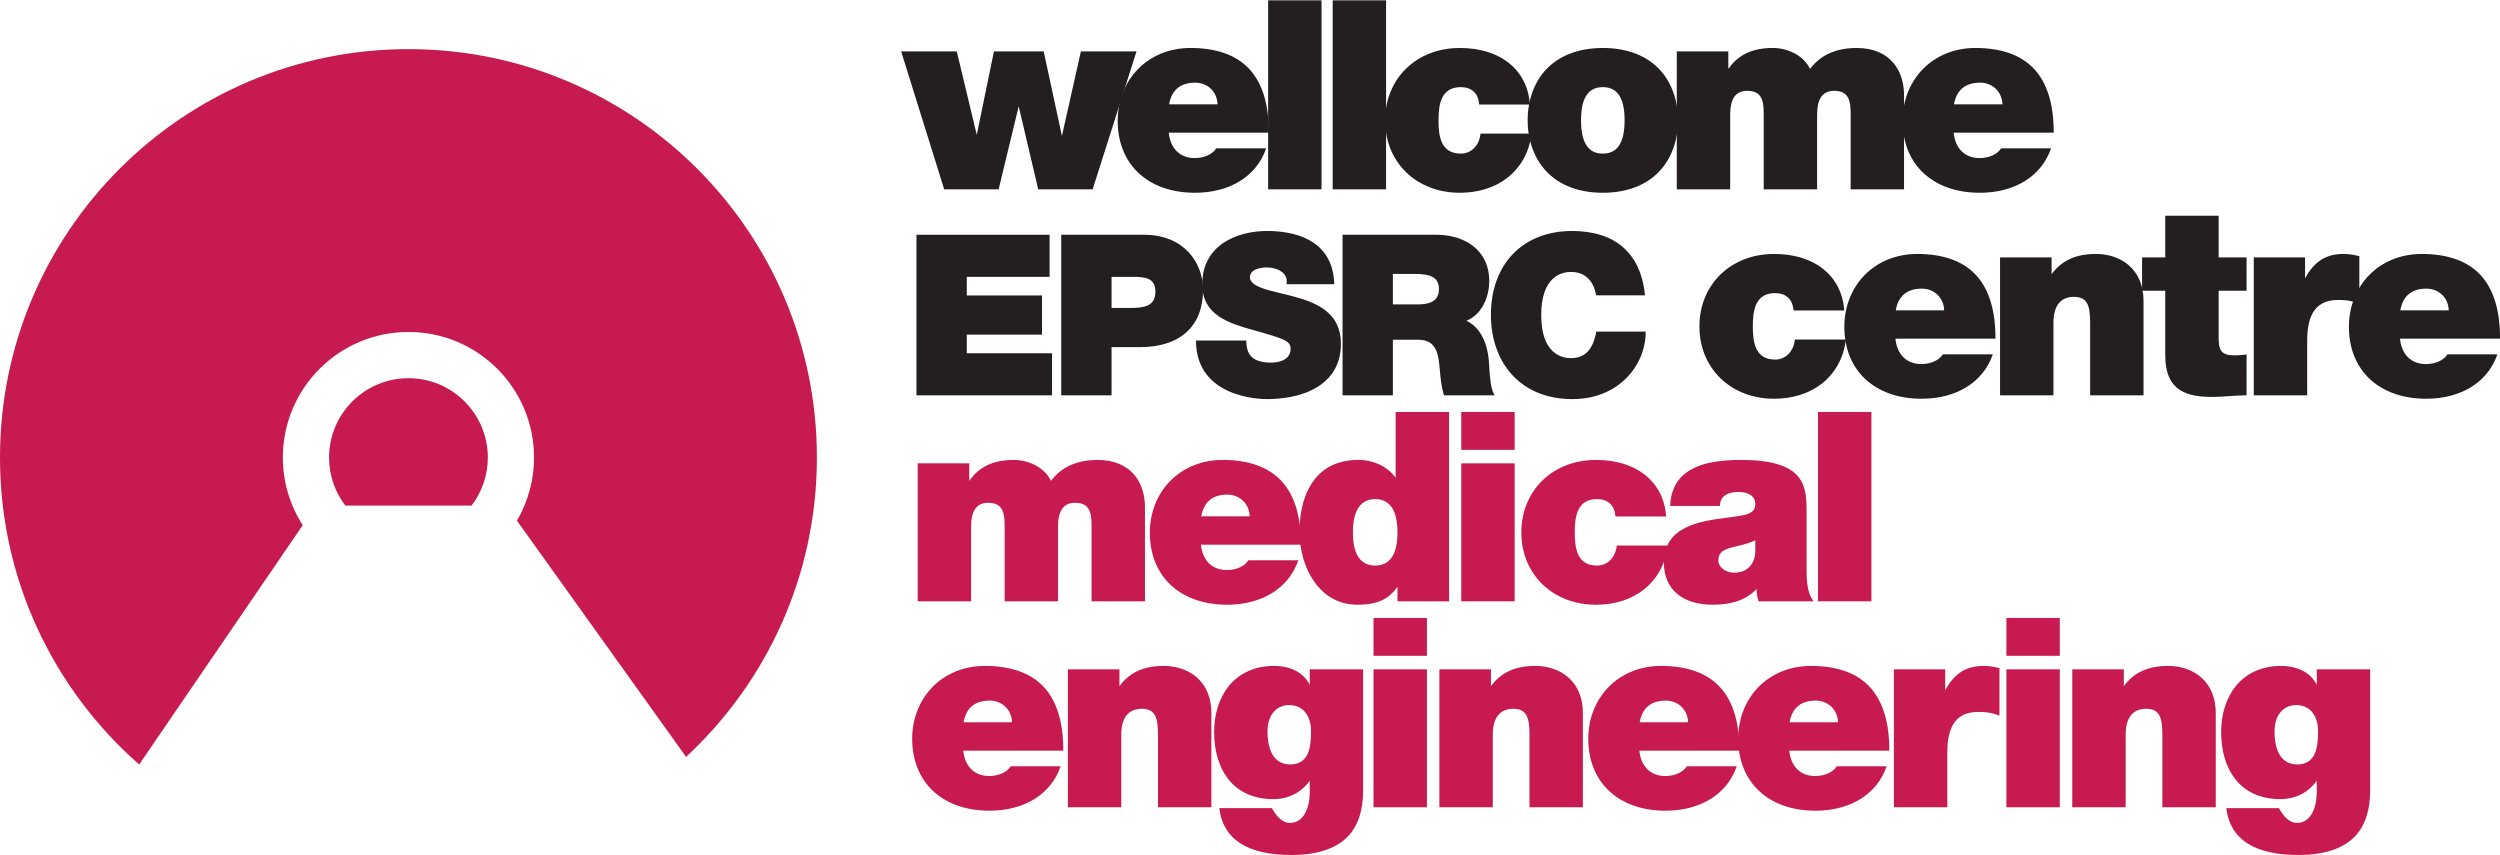 <?xml version="1.0" encoding="UTF-8" standalone="no"?>
<svg
   xmlns:dc="http://purl.org/dc/elements/1.1/"
   xmlns:cc="http://creativecommons.org/ns#"
   xmlns:rdf="http://www.w3.org/1999/02/22-rdf-syntax-ns#"
   xmlns:svg="http://www.w3.org/2000/svg"
   xmlns="http://www.w3.org/2000/svg"
   viewBox="0 0 470.225 160.812"
   height="160.812"
   width="470.225"
   xml:space="preserve"
   version="1.1"
   id="svg2"><defs
     id="defs6"><clipPath
       id="clipPath18"
       clipPathUnits="userSpaceOnUse"><path
         id="path20"
         d="m 0,0 3761.85,0 0,1286 L 0,1286 0,0 Z" /></clipPath></defs><g
     transform="matrix(1.25,0,0,-1.25,0,160.812)"
     id="g10"><g
       transform="scale(0.1,0.1)"
       id="g12"><g
         id="g14"><g
           clip-path="url(#clipPath18)"
           id="g16"><path
             id="path22"
             style="fill:#231f20;fill-opacity:1;fill-rule:nonzero;stroke:none"
             d="m 1626.44,1209.16 -28.55,-127.23 -27.28,126.5 -0.17,0.73 -74.83,0 -25.84,-125.63 -29.96,124.93 -0.18,0.7 -83.66,0 64.59,-206.92 0.2,-0.65 81.9,0 30.18,124.98 29.21,-124.28 0.16,-0.7 81.9,0 65.62,206.35 0.38,1.22 -83.67,0" /><path
             id="path24"
             style="fill:#231f20;fill-opacity:1;fill-rule:nonzero;stroke:none"
             d="m 1759.17,1129.49 c 3.84,21.65 17.06,32.63 39.32,32.63 18.81,0 33.09,-13.97 33.54,-32.63 l -72.86,0 z m 150.05,-41.75 c 0,41.06 -9.46,72.5 -28.09,93.47 -19.52,21.96 -49.74,33.11 -89.78,33.11 -31.12,0 -59.3,-11.42 -79.35,-32.14 -19.47,-20.13 -30.19,-47.61 -30.19,-77.39 0,-65.84 45.63,-108.356 116.28,-108.356 52.14,0 92.04,24.526 106.72,65.636 l 0.45,1.24 -75.17,0 -0.28,-0.42 c -5.53,-8.67 -18.14,-14.26 -32.11,-14.26 -22.11,0 -36.62,14.26 -39.02,38.18 l 150.54,0 0,0.93" /><path
             id="path26"
             style="fill:#231f20;fill-opacity:1;fill-rule:nonzero;stroke:none"
             d="m 1908.18,1001.59 80.352,0 0,284.883 -80.352,0 0,-284.883 z" /><path
             id="path28"
             style="fill:#231f20;fill-opacity:1;fill-rule:nonzero;stroke:none"
             d="m 2005.3,1001.59 80.348,0 0,284.883 -80.348,0 0,-284.883 z" /><path
             id="path30"
             style="fill:#231f20;fill-opacity:1;fill-rule:nonzero;stroke:none"
             d="m 2227.79,1085.48 -0.09,-0.84 c -1.42,-14.54 -12.04,-29.27 -29.59,-29.27 -29.58,0 -33.57,25.18 -33.57,49.81 0,24.82 3.99,50.2 33.57,50.2 7.9,0 14.55,-2.24 19.21,-6.52 4.75,-4.02 7.58,-10.34 8.4,-18.79 l 0.06,-0.84 76.4,0 -0.09,1 c -4.35,51.87 -44.79,84.09 -105.57,84.09 -65.09,0 -112.31,-45.89 -112.31,-109.14 0,-63.02 47.22,-108.746 112.31,-108.746 28.12,0 52.98,7.876 71.92,22.796 20.13,15.92 32.58,38.48 36.03,65.2 l 0.12,1.05 -76.8,0" /><path
             id="path32"
             style="fill:#231f20;fill-opacity:1;fill-rule:nonzero;stroke:none"
             d="m 2411.8,1055.37 c -22.03,0 -32.76,16.43 -32.76,50.2 0,33.51 10.73,49.81 32.76,49.81 22.04,0 32.76,-16.3 32.76,-49.81 0,-33.77 -10.72,-50.2 -32.76,-50.2 z m 85.76,126.14 c -19.91,21.46 -49.56,32.81 -85.76,32.81 -36.2,0 -65.85,-11.35 -85.76,-32.81 -17.63,-19 -27.34,-45.97 -27.34,-75.94 0,-29.98 9.71,-57.04 27.34,-76.14 19.93,-21.6 49.59,-32.996 85.76,-32.996 36.17,0 65.84,11.396 85.76,32.996 17.65,19.1 27.36,46.16 27.36,76.14 0,29.97 -9.71,56.94 -27.36,75.94" /><path
             id="path34"
             style="fill:#231f20;fill-opacity:1;fill-rule:nonzero;stroke:none"
             d="m 2793.55,1214.32 c -44.65,0 -62.86,-22.68 -68.84,-30.12 -0.38,-0.48 -0.74,-0.93 -1.05,-1.3 -10.77,21.69 -35.59,31.42 -55.75,31.42 -30.89,0 -52.3,-10.03 -67.25,-31.55 l 0,26.39 -77.57,0 0,-207.57 80.33,0 0,112.3 c 0,24.17 8.38,35.94 25.63,35.94 22.97,0 24.84,-16.29 24.84,-35.94 l 0,-112.3 80.35,0 0,112.3 c 0,24.17 8.37,35.94 25.62,35.94 22.97,0 24.84,-16.29 24.84,-35.94 l 0,-112.3 80.33,0 0,142.05 c 0,34.16 -18.78,70.68 -71.48,70.68" /><path
             id="path36"
             style="fill:#231f20;fill-opacity:1;fill-rule:nonzero;stroke:none"
             d="m 2940.21,1129.49 c 3.85,21.65 17.07,32.63 39.32,32.63 18.81,0 33.09,-13.97 33.55,-32.63 l -72.87,0 z m 150.05,-41.75 c 0,41.06 -9.46,72.5 -28.09,93.47 -19.52,21.96 -49.74,33.11 -89.77,33.11 -31.14,0 -59.31,-11.42 -79.36,-32.14 -19.46,-20.13 -30.18,-47.61 -30.18,-77.39 0,-65.84 45.65,-108.356 116.27,-108.356 52.14,0 92.05,24.526 106.72,65.636 l 0.45,1.24 -75.17,0 -0.28,-0.42 c -5.53,-8.67 -18.13,-14.26 -32.11,-14.26 -22.11,0 -36.62,14.26 -39.02,38.18 l 150.54,0 0,0.93" /><path
             id="path38"
             style="fill:#231f20;fill-opacity:1;fill-rule:nonzero;stroke:none"
             d="m 1454.74,754.949 0,28.028 113.17,0 0,58.925 -113.17,0 0,28.028 124.57,0 0,63.308 -200.29,0 0,-241.597 203.99,0 0,63.308 -128.27,0" /><path
             id="path40"
             style="fill:#231f20;fill-opacity:1;fill-rule:nonzero;stroke:none"
             d="m 1672.59,869.93 31.98,0 c 18.6,0 34,-1.668 34,-22.239 0,-22.703 -18.16,-24.578 -38.37,-24.578 l -27.61,0 0,46.817 z m 48.77,63.308 -124.49,0 0,-241.597 75.72,0 0,72.515 42.73,0 c 60.35,0 94.95,31.438 94.95,86.235 0,39.898 -27.83,82.847 -88.91,82.847" /><path
             id="path42"
             style="fill:#231f20;fill-opacity:1;fill-rule:nonzero;stroke:none"
             d="m 1949.55,839.52 c -7.26,2.019 -14.51,3.769 -21.52,5.468 -24.84,5.965 -46.31,11.145 -47.31,23.867 0,14.102 19.59,15.196 25.6,15.196 8.34,0 16.11,-2.149 21.32,-5.906 6.65,-4.446 9.46,-10.559 8.31,-18.207 l -0.15,-1.075 71.88,0 -0.03,0.957 c -2.39,68.86 -64.29,79.133 -100.99,79.133 -45.03,0 -97.63,-20.996 -97.63,-80.168 0,-47.351 41.38,-58.98 77.88,-69.273 l 4.04,-1.125 c 41.3,-11.746 51.05,-14.973 51.05,-26.653 0,-19.375 -22.68,-20.886 -29.63,-20.886 -18.65,0 -30.22,5.664 -34.39,16.843 -1.71,4.465 -2.62,9.817 -2.62,15.469 l 0,0.93 -75.76,0 0.02,-0.93 c 0.74,-84.773 95.55,-87.215 106.37,-87.215 21.16,0 51.52,3.118 75.91,18.008 23.76,14.512 35.82,36.555 35.82,65.508 0,45.09 -34.45,60.715 -68.17,70.059" /><path
             id="path44"
             style="fill:#231f20;fill-opacity:1;fill-rule:nonzero;stroke:none"
             d="m 2095.88,874.305 33.65,0 c 25.35,0 35.69,-6.653 35.69,-22.91 0,-20.528 -18.05,-22.911 -31.64,-22.911 l -37.7,0 0,45.821 z m 152.33,-181.242 c -5.36,8.808 -6.58,29.296 -7.4,42.875 -0.18,3.125 -0.36,5.898 -0.54,8.101 -2.66,29.68 -14.91,51.262 -33.71,59.66 25.33,10.696 34.38,38.828 34.38,60.117 0,21.582 -8.19,39.551 -23.73,51.973 -14.06,11.262 -33.75,17.449 -55.44,17.449 l -141.61,0 0,-241.597 75.72,0 0,83.613 38.36,0 c 28.26,0 30.32,-23.203 32.33,-45.82 0.9,-11.329 2.19,-24.465 6.08,-37.141 l 0.2,-0.652 76.22,0 -0.86,1.422" /><path
             id="path46"
             style="fill:#231f20;fill-opacity:1;fill-rule:nonzero;stroke:none"
             d="m 2402.02,787.508 -0.14,-0.742 c -5.18,-26.758 -17.27,-39.207 -38.03,-39.207 -13.46,0 -44.75,6.316 -44.75,64.879 0,58.566 31.29,64.894 44.75,64.894 30.03,0 36.44,-26.394 37.68,-34.48 l 0.12,-0.786 73.7,0 -0.12,1.028 c -6.61,62.375 -44.44,95.515 -109.38,95.859 -74.39,0 -122.47,-49.656 -122.47,-126.515 0,-35.602 11.33,-67.547 31.93,-89.977 21.94,-23.898 53.25,-36.516 90.54,-36.516 41.51,0 67.35,17.403 81.72,31.993 18.22,18.527 28.68,43.542 28.68,68.64 l 0,0.93 -74.23,0" /><path
             id="path48"
             style="fill:#231f20;fill-opacity:1;fill-rule:nonzero;stroke:none"
             d="m 2700.75,775.547 -0.09,-0.844 c -1.43,-14.551 -12.04,-29.285 -29.6,-29.285 -29.57,0 -33.57,25.187 -33.57,49.812 0,24.829 4,50.208 33.57,50.208 7.91,0 14.55,-2.239 19.22,-6.512 4.75,-4.035 7.57,-10.356 8.4,-18.801 l 0.06,-0.84 76.4,0 -0.09,1.004 c -4.35,51.867 -44.8,84.082 -105.57,84.082 -65.09,0 -112.32,-45.894 -112.32,-109.141 0,-63.015 47.23,-108.738 112.32,-108.738 28.11,0 52.97,7.879 71.92,22.793 20.12,15.918 32.58,38.485 36.02,65.203 l 0.12,1.059 -76.79,0" /><path
             id="path50"
             style="fill:#231f20;fill-opacity:1;fill-rule:nonzero;stroke:none"
             d="m 2852.56,819.539 c 3.84,21.66 17.06,32.637 39.32,32.637 18.81,0 33.08,-13.965 33.54,-32.637 l -72.86,0 z m 150.04,-41.738 c 0,41.047 -9.45,72.5 -28.08,93.469 -19.52,21.96 -49.73,33.101 -89.78,33.101 -31.12,0 -59.3,-11.414 -79.35,-32.144 -19.47,-20.122 -30.19,-47.598 -30.19,-77.375 0,-65.84 45.63,-108.36 116.28,-108.36 52.14,0 92.04,24.531 106.72,65.637 l 0.46,1.226 -75.19,0 -0.26,-0.41 c -5.54,-8.672 -18.15,-14.265 -32.11,-14.265 -22.11,0 -36.63,14.265 -39.04,38.191 l 150.54,0 0,0.93" /><path
             id="path52"
             style="fill:#231f20;fill-opacity:1;fill-rule:nonzero;stroke:none"
             d="m 3203.66,886.961 c -12.69,11.223 -30.34,17.41 -49.72,17.41 -30.25,0 -51.53,-9.668 -66.86,-30.43 l 0,25.278 -77.57,0 0,-207.578 80.35,0 0,109.547 c 0,33.671 19.03,38.695 30.38,38.695 20.99,0 24.83,-13.313 24.83,-39.504 l 0,-108.738 80.35,0 0,142.047 c 0,22.238 -7.52,40.656 -21.76,53.273" /><path
             id="path54"
             style="fill:#231f20;fill-opacity:1;fill-rule:nonzero;stroke:none"
             d="m 3380.46,849.012 0,50.207 -42.02,0 0,62.625 -80.34,0 0,-62.625 -34.88,0 0,-50.207 34.88,0 0,-97.383 c 0,-54.816 34.16,-62.371 71.07,-62.371 8.47,0 17.31,0.613 25.86,1.219 8.59,0.605 16.7,1.164 24.5,1.164 l 0.93,0 0,61.464 -1.06,-0.148 c -5.79,-0.781 -11.76,-1.184 -17.72,-1.184 -19.75,0 -23.24,8.528 -23.24,26.411 l 0,70.828 42.02,0" /><path
             id="path56"
             style="fill:#231f20;fill-opacity:1;fill-rule:nonzero;stroke:none"
             d="m 3549.47,901.188 c -8.19,2.152 -15.78,3.183 -23.25,3.183 -26.19,0 -44.07,-11.324 -57.73,-36.695 l 0,31.543 -77.18,0 0,-207.578 80.35,0 0,82.195 c 0,41.809 14.83,61.301 46.64,61.301 16.09,0 23.15,-2.485 30.62,-5.11 l 1.24,-0.429 0,71.386 -0.69,0.204" /><path
             id="path58"
             style="fill:#231f20;fill-opacity:1;fill-rule:nonzero;stroke:none"
             d="m 3611.8,819.539 c 3.85,21.66 17.06,32.637 39.32,32.637 18.81,0 33.09,-13.965 33.54,-32.637 l -72.86,0 z m 150.05,-41.738 c 0,41.047 -9.45,72.5 -28.09,93.469 -19.52,21.96 -49.73,33.101 -89.78,33.101 -31.13,0 -59.3,-11.414 -79.35,-32.144 -19.46,-20.122 -30.19,-47.598 -30.19,-77.375 0,-65.84 45.63,-108.36 116.28,-108.36 52.13,0 92.04,24.531 106.71,65.637 l 0.46,1.226 -75.17,0 -0.28,-0.41 c -5.53,-8.672 -18.13,-14.265 -32.1,-14.265 -22.11,0 -36.63,14.265 -39.03,38.191 l 150.54,0 0,0.93" /><path
             id="path60"
             style="fill:#c71a50;fill-opacity:1;fill-rule:nonzero;stroke:none"
             d="m 1651.36,594.434 c -44.66,0 -62.87,-22.676 -68.84,-30.129 -0.39,-0.469 -0.75,-0.926 -1.06,-1.289 -10.76,21.687 -35.58,31.418 -55.74,31.418 -30.89,0 -52.31,-10.039 -67.26,-31.543 l 0,26.382 -77.56,0 0,-207.578 80.33,0 0,112.317 c 0,24.16 8.37,35.926 25.62,35.926 22.97,0 24.84,-16.278 24.84,-35.926 l 0,-112.317 80.35,0 0,112.317 c 0,24.16 8.38,35.926 25.62,35.926 22.97,0 24.85,-16.278 24.85,-35.926 l 0,-112.317 80.33,0 0,142.051 c 0,34.172 -18.78,70.688 -71.48,70.688" /><path
             id="path62"
             style="fill:#c71a50;fill-opacity:1;fill-rule:nonzero;stroke:none"
             d="m 1807.54,509.598 c 3.84,21.648 17.06,32.636 39.32,32.636 18.81,0 33.09,-13.964 33.54,-32.636 l -72.86,0 z m 150.05,-41.739 c 0,41.043 -9.46,72.5 -28.09,93.457 -19.52,21.961 -49.73,33.118 -89.78,33.118 -31.12,0 -59.3,-11.426 -79.35,-32.153 -19.47,-20.125 -30.2,-47.605 -30.2,-77.383 0,-65.828 45.64,-108.355 116.29,-108.355 52.14,0 92.04,24.527 106.72,65.633 l 0.45,1.242 -75.17,0 -0.28,-0.422 c -5.54,-8.66 -18.14,-14.258 -32.1,-14.258 -22.11,0 -36.63,14.258 -39.03,38.196 l 150.54,0 0,0.925" /><path
             id="path64"
             style="fill:#c71a50;fill-opacity:1;fill-rule:nonzero;stroke:none"
             d="m 2102.85,485.691 c 0,-33.308 -11.3,-50.214 -33.57,-50.214 -22.27,0 -33.57,16.906 -33.57,50.214 0,22.727 5.83,49.805 33.57,49.805 27.74,0 33.57,-27.078 33.57,-49.805 z m -2.8,180.887 0,-98.973 c -12.18,16.829 -33.03,26.829 -56.14,26.829 -31.51,0 -55.22,-12.043 -70.44,-35.813 -14.96,-23.308 -18.09,-52.078 -18.09,-72.129 0,-27.39 7.83,-54.492 21.51,-74.363 16.02,-23.293 38.79,-35.586 65.83,-35.586 38.5,0 50.76,14.668 60.13,26.973 l 0,-21.821 77.55,0 0,284.883 -80.35,0" /><path
             id="path66"
             style="fill:#c71a50;fill-opacity:1;fill-rule:nonzero;stroke:none"
             d="m 2198.8,609.617 80.34,0 0,56.961 -80.34,0 0,-56.961 z" /><path
             id="path68"
             style="fill:#c71a50;fill-opacity:1;fill-rule:nonzero;stroke:none"
             d="m 2198.8,381.695 80.34,0 0,207.578 -80.34,0 0,-207.578 z" /><path
             id="path70"
             style="fill:#c71a50;fill-opacity:1;fill-rule:nonzero;stroke:none"
             d="m 2432.78,465.605 -0.09,-0.839 c -1.42,-14.551 -12.04,-29.289 -29.59,-29.289 -29.58,0 -33.57,25.183 -33.57,49.816 0,24.812 3.99,50.203 33.57,50.203 7.9,0 14.55,-2.234 19.21,-6.523 4.75,-4.024 7.58,-10.34 8.4,-18.789 l 0.06,-0.84 76.4,0 -0.09,1.008 c -4.35,51.863 -44.79,84.082 -105.57,84.082 -65.09,0 -112.31,-45.903 -112.31,-109.141 0,-63.02 47.22,-108.75 112.31,-108.75 28.12,0 52.98,7.891 71.92,22.801 20.12,15.918 32.58,38.484 36.03,65.195 l 0.12,1.066 -76.8,0" /><path
             id="path72"
             style="fill:#c71a50;fill-opacity:1;fill-rule:nonzero;stroke:none"
             d="m 2609.27,424.781 c -14.15,0 -23.66,9.367 -23.66,18.086 0,13.137 8.35,17.324 25.85,21.289 9.98,2.231 20.45,4.907 29.77,9.328 l 0,-17.461 c -1.07,-19.558 -13.02,-31.242 -31.96,-31.242 z m 118.51,-41.648 c -8.64,12.949 -9.37,30.254 -9.37,45.476 l 0,85.364 c 0,19.609 0.02,39.882 -12.38,55.105 -13.9,17.063 -42.05,25.356 -86.07,25.356 -30.71,0 -53.78,-3.918 -70.55,-11.985 -22.95,-10.781 -35.11,-29.726 -36.2,-56.301 l -0.04,-0.964 74.79,0 0.04,0.898 c 0.42,9.18 5.69,20.129 28.41,20.129 12,0 24.82,-4.758 24.82,-18.106 0,-12.445 -10.2,-15.375 -20.63,-17.328 -6.36,-1.179 -13.64,-2.129 -21.35,-3.14 -40.32,-5.246 -95.56,-12.446 -95.56,-67.934 0,-39.558 27.47,-63.16 73.47,-63.16 29.73,0 51.32,7.812 65.99,23.875 -0.1,-5.535 1.07,-12.969 2.89,-18.098 l 0.21,-0.625 82.48,0 -0.95,1.438" /><path
             id="path74"
             style="fill:#c71a50;fill-opacity:1;fill-rule:nonzero;stroke:none"
             d="m 2735.6,381.695 80.348,0 0,284.883 -80.348,0 0,-284.883 z" /><path
             id="path76"
             style="fill:#c71a50;fill-opacity:1;fill-rule:nonzero;stroke:none"
             d="m 1449.92,199.66 c 3.84,21.649 17.06,32.629 39.32,32.629 18.81,0 33.09,-13.969 33.54,-32.629 l -72.86,0 z m 150.04,-41.738 c 0,41.039 -9.45,72.5 -28.08,93.457 -19.52,21.961 -49.73,33.101 -89.78,33.101 -31.12,0 -59.3,-11.421 -79.35,-32.14 -19.47,-20.129 -30.18,-47.61 -30.18,-77.379 0,-65.832 45.64,-108.359 116.27,-108.359 52.14,0 92.04,24.527 106.72,65.628 l 0.45,1.239 -75.18,0 -0.27,-0.418 c -5.54,-8.672 -18.14,-14.25 -32.1,-14.25 -22.11,0 -36.63,14.25 -39.03,38.187 l 150.53,0 0,0.934" /><path
             id="path78"
             style="fill:#c71a50;fill-opacity:1;fill-rule:nonzero;stroke:none"
             d="m 1801.02,267.078 c -12.69,11.211 -30.36,17.402 -49.74,17.402 -30.23,0 -51.52,-9.671 -66.83,-30.429 l 0,25.277 -77.59,0 0,-207.566 80.36,0 0,109.539 c 0,33.668 19.03,38.699 30.37,38.699 21,0 24.84,-13.309 24.84,-39.5 l 0,-108.738 80.35,0 0,142.047 c 0,22.23 -7.52,40.64 -21.76,53.269" /><path
             id="path80"
             style="fill:#c71a50;fill-opacity:1;fill-rule:nonzero;stroke:none"
             d="m 1972.79,186.051 c 0,-24.621 -3.71,-49.813 -31.18,-49.813 -29.9,0 -34.36,30.973 -34.36,49.41 0,29.454 17.45,39.903 32.38,39.903 24.44,0 33.16,-20.422 33.16,-39.5 z m -1.98,93.277 0,-23.379 c -8.96,18.172 -28.41,28.531 -53.78,28.531 -27.94,0 -51.21,-10.16 -67.31,-29.402 -14.7,-17.598 -22.8,-42.387 -22.8,-69.828 0,-28.988 7.41,-53.672 21.45,-71.371 15.48,-19.527 38.81,-29.828 67.47,-29.828 22.86,0 41.82,9.559 54.97,27.66 l 0,-17.23 c 0,-21.32 -7.85,-46.242 -30,-46.242 -11.56,0 -19.92,11.223 -22.2,14.652 l -0.89,1.328 c -1.36,2.019 -2.77,4.109 -3.41,5.641 l -0.21,0.59 -79.39,0 0.13,-1.07 C 1840.77,23.352 1877.22,0 1943.2,0 c 42.81,0 73.21,11.512 90.36,34.211 15.75,20.848 17.58,47.09 17.58,65.027 l 0,180.09 -80.33,0" /><path
             id="path82"
             style="fill:#c71a50;fill-opacity:1;fill-rule:nonzero;stroke:none"
             d="m 2066.77,71.762 80.34,0 0,207.566 -80.34,0 0,-207.566 z" /><path
             id="path84"
             style="fill:#c71a50;fill-opacity:1;fill-rule:nonzero;stroke:none"
             d="m 2066.77,299.676 80.34,0 0,56.965 -80.34,0 0,-56.965 z" /><path
             id="path86"
             style="fill:#c71a50;fill-opacity:1;fill-rule:nonzero;stroke:none"
             d="m 2360.02,267.078 c -12.69,11.211 -30.34,17.402 -49.71,17.402 -30.25,0 -51.54,-9.671 -66.86,-30.429 l 0,25.277 -77.58,0 0,-207.566 80.35,0 0,109.539 c 0,33.668 19.03,38.699 30.38,38.699 20.99,0 24.84,-13.309 24.84,-39.5 l 0,-108.738 80.35,0 0,142.047 c 0,22.23 -7.52,40.64 -21.77,53.269" /><path
             id="path88"
             style="fill:#c71a50;fill-opacity:1;fill-rule:nonzero;stroke:none"
             d="m 2467.24,199.66 c 3.84,21.649 17.06,32.629 39.32,32.629 18.8,0 33.08,-13.969 33.54,-32.629 l -72.86,0 z m 150.04,-41.738 c 0,41.039 -9.44,72.5 -28.08,93.457 -19.52,21.961 -49.73,33.101 -89.78,33.101 -31.13,0 -59.3,-11.421 -79.35,-32.14 -19.47,-20.129 -30.19,-47.61 -30.19,-77.379 0,-65.832 45.63,-108.359 116.28,-108.359 52.13,0 92.04,24.527 106.71,65.628 l 0.46,1.239 -75.17,0 -0.28,-0.418 c -5.53,-8.672 -18.14,-14.25 -32.11,-14.25 -22.1,0 -36.62,14.25 -39.03,38.187 l 150.54,0 0,0.934" /><path
             id="path90"
             style="fill:#c71a50;fill-opacity:1;fill-rule:nonzero;stroke:none"
             d="m 2692.83,199.66 c 3.83,21.649 17.06,32.629 39.31,32.629 18.82,0 33.1,-13.969 33.55,-32.629 l -72.86,0 z m 150.04,-41.738 c 0,41.039 -9.45,72.5 -28.08,93.457 -19.52,21.961 -49.74,33.101 -89.79,33.101 -31.12,0 -59.29,-11.421 -79.34,-32.14 -19.48,-20.129 -30.18,-47.61 -30.18,-77.379 0,-65.832 45.64,-108.359 116.26,-108.359 52.14,0 92.04,24.527 106.72,65.628 l 0.46,1.239 -75.18,0 -0.27,-0.418 c -5.54,-8.672 -18.14,-14.25 -32.11,-14.25 -22.11,0 -36.62,14.25 -39.02,38.187 l 150.53,0 0,0.934" /><path
             id="path92"
             style="fill:#c71a50;fill-opacity:1;fill-rule:nonzero;stroke:none"
             d="m 3007.94,281.301 c -8.18,2.148 -15.77,3.179 -23.24,3.179 -26.19,0 -44.07,-11.32 -57.72,-36.691 l 0,31.539 -77.19,0 0,-207.566 80.35,0 0,82.179 c 0,41.821 14.82,61.297 46.64,61.297 16.08,0 23.15,-2.468 30.62,-5.097 l 1.24,-0.43 0,71.391 -0.7,0.199" /><path
             id="path94"
             style="fill:#c71a50;fill-opacity:1;fill-rule:nonzero;stroke:none"
             d="m 3019.07,71.762 80.352,0 0,207.566 -80.352,0 0,-207.566 z" /><path
             id="path96"
             style="fill:#c71a50;fill-opacity:1;fill-rule:nonzero;stroke:none"
             d="m 3019.07,299.676 80.352,0 0,56.965 -80.352,0 0,-56.965 z" /><path
             id="path98"
             style="fill:#c71a50;fill-opacity:1;fill-rule:nonzero;stroke:none"
             d="m 3312.33,267.078 c -12.7,11.211 -30.36,17.402 -49.74,17.402 -30.22,0 -51.52,-9.671 -66.83,-30.429 l 0,25.277 -77.58,0 0,-207.566 80.35,0 0,109.539 c 0,33.668 19.02,38.699 30.37,38.699 21,0 24.84,-13.309 24.84,-39.5 l 0,-108.738 80.36,0 0,142.047 c 0,22.23 -7.52,40.64 -21.77,53.269" /><path
             id="path100"
             style="fill:#c71a50;fill-opacity:1;fill-rule:nonzero;stroke:none"
             d="m 3488.07,186.051 c 0,-24.621 -3.71,-49.813 -31.17,-49.813 -29.91,0 -34.37,30.973 -34.37,49.41 0,29.454 17.44,39.903 32.38,39.903 24.44,0 33.16,-20.422 33.16,-39.5 z m -1.98,93.277 0,-23.379 c -8.97,18.172 -28.41,28.531 -53.78,28.531 -27.94,0 -51.21,-10.16 -67.32,-29.402 -14.69,-17.598 -22.79,-42.387 -22.79,-69.828 0,-28.988 7.41,-53.672 21.45,-71.371 15.48,-19.527 38.8,-29.828 67.48,-29.828 22.85,0 41.8,9.559 54.96,27.66 l 0,-17.23 c 0,-21.32 -7.85,-46.242 -30,-46.242 -11.57,0 -19.92,11.223 -22.2,14.652 l -0.89,1.328 c -1.37,2.019 -2.77,4.109 -3.41,5.641 l -0.21,0.59 -79.39,0 0.13,-1.07 C 3356.06,23.352 3392.49,0 3458.48,0 c 42.81,0 73.21,11.512 90.36,34.211 15.75,20.848 17.58,47.09 17.58,65.027 l 0,180.09 -80.33,0" /><path
             id="path102"
             style="fill:#c71a50;fill-opacity:1;fill-rule:nonzero;stroke:none"
             d="M 614.598,1212.57 C 275.168,1212.57 0,937.41 0,597.969 0,413.848 81.117,248.781 209.398,136.141 l 246.118,360.07 c -18.836,29.383 -29.903,64.258 -29.903,101.758 0,104.383 84.614,188.992 188.985,188.992 104.379,0 188.988,-84.609 188.988,-188.992 0,-34.641 -9.477,-66.992 -25.742,-94.906 L 1032.34,147.602 c 120.96,112.226 196.85,272.347 196.85,450.367 0,339.441 -275.159,614.601 -614.592,614.601" /><path
             id="path104"
             style="fill:#c71a50;fill-opacity:1;fill-rule:nonzero;stroke:none"
             d="m 614.598,717.422 c -65.973,0 -119.453,-53.481 -119.453,-119.453 0,-27.168 9.179,-52.153 24.468,-72.219 l 189.965,0 c 15.289,20.066 24.469,45.051 24.469,72.219 0,65.972 -53.477,119.453 -119.449,119.453" /></g></g></g></g></svg>